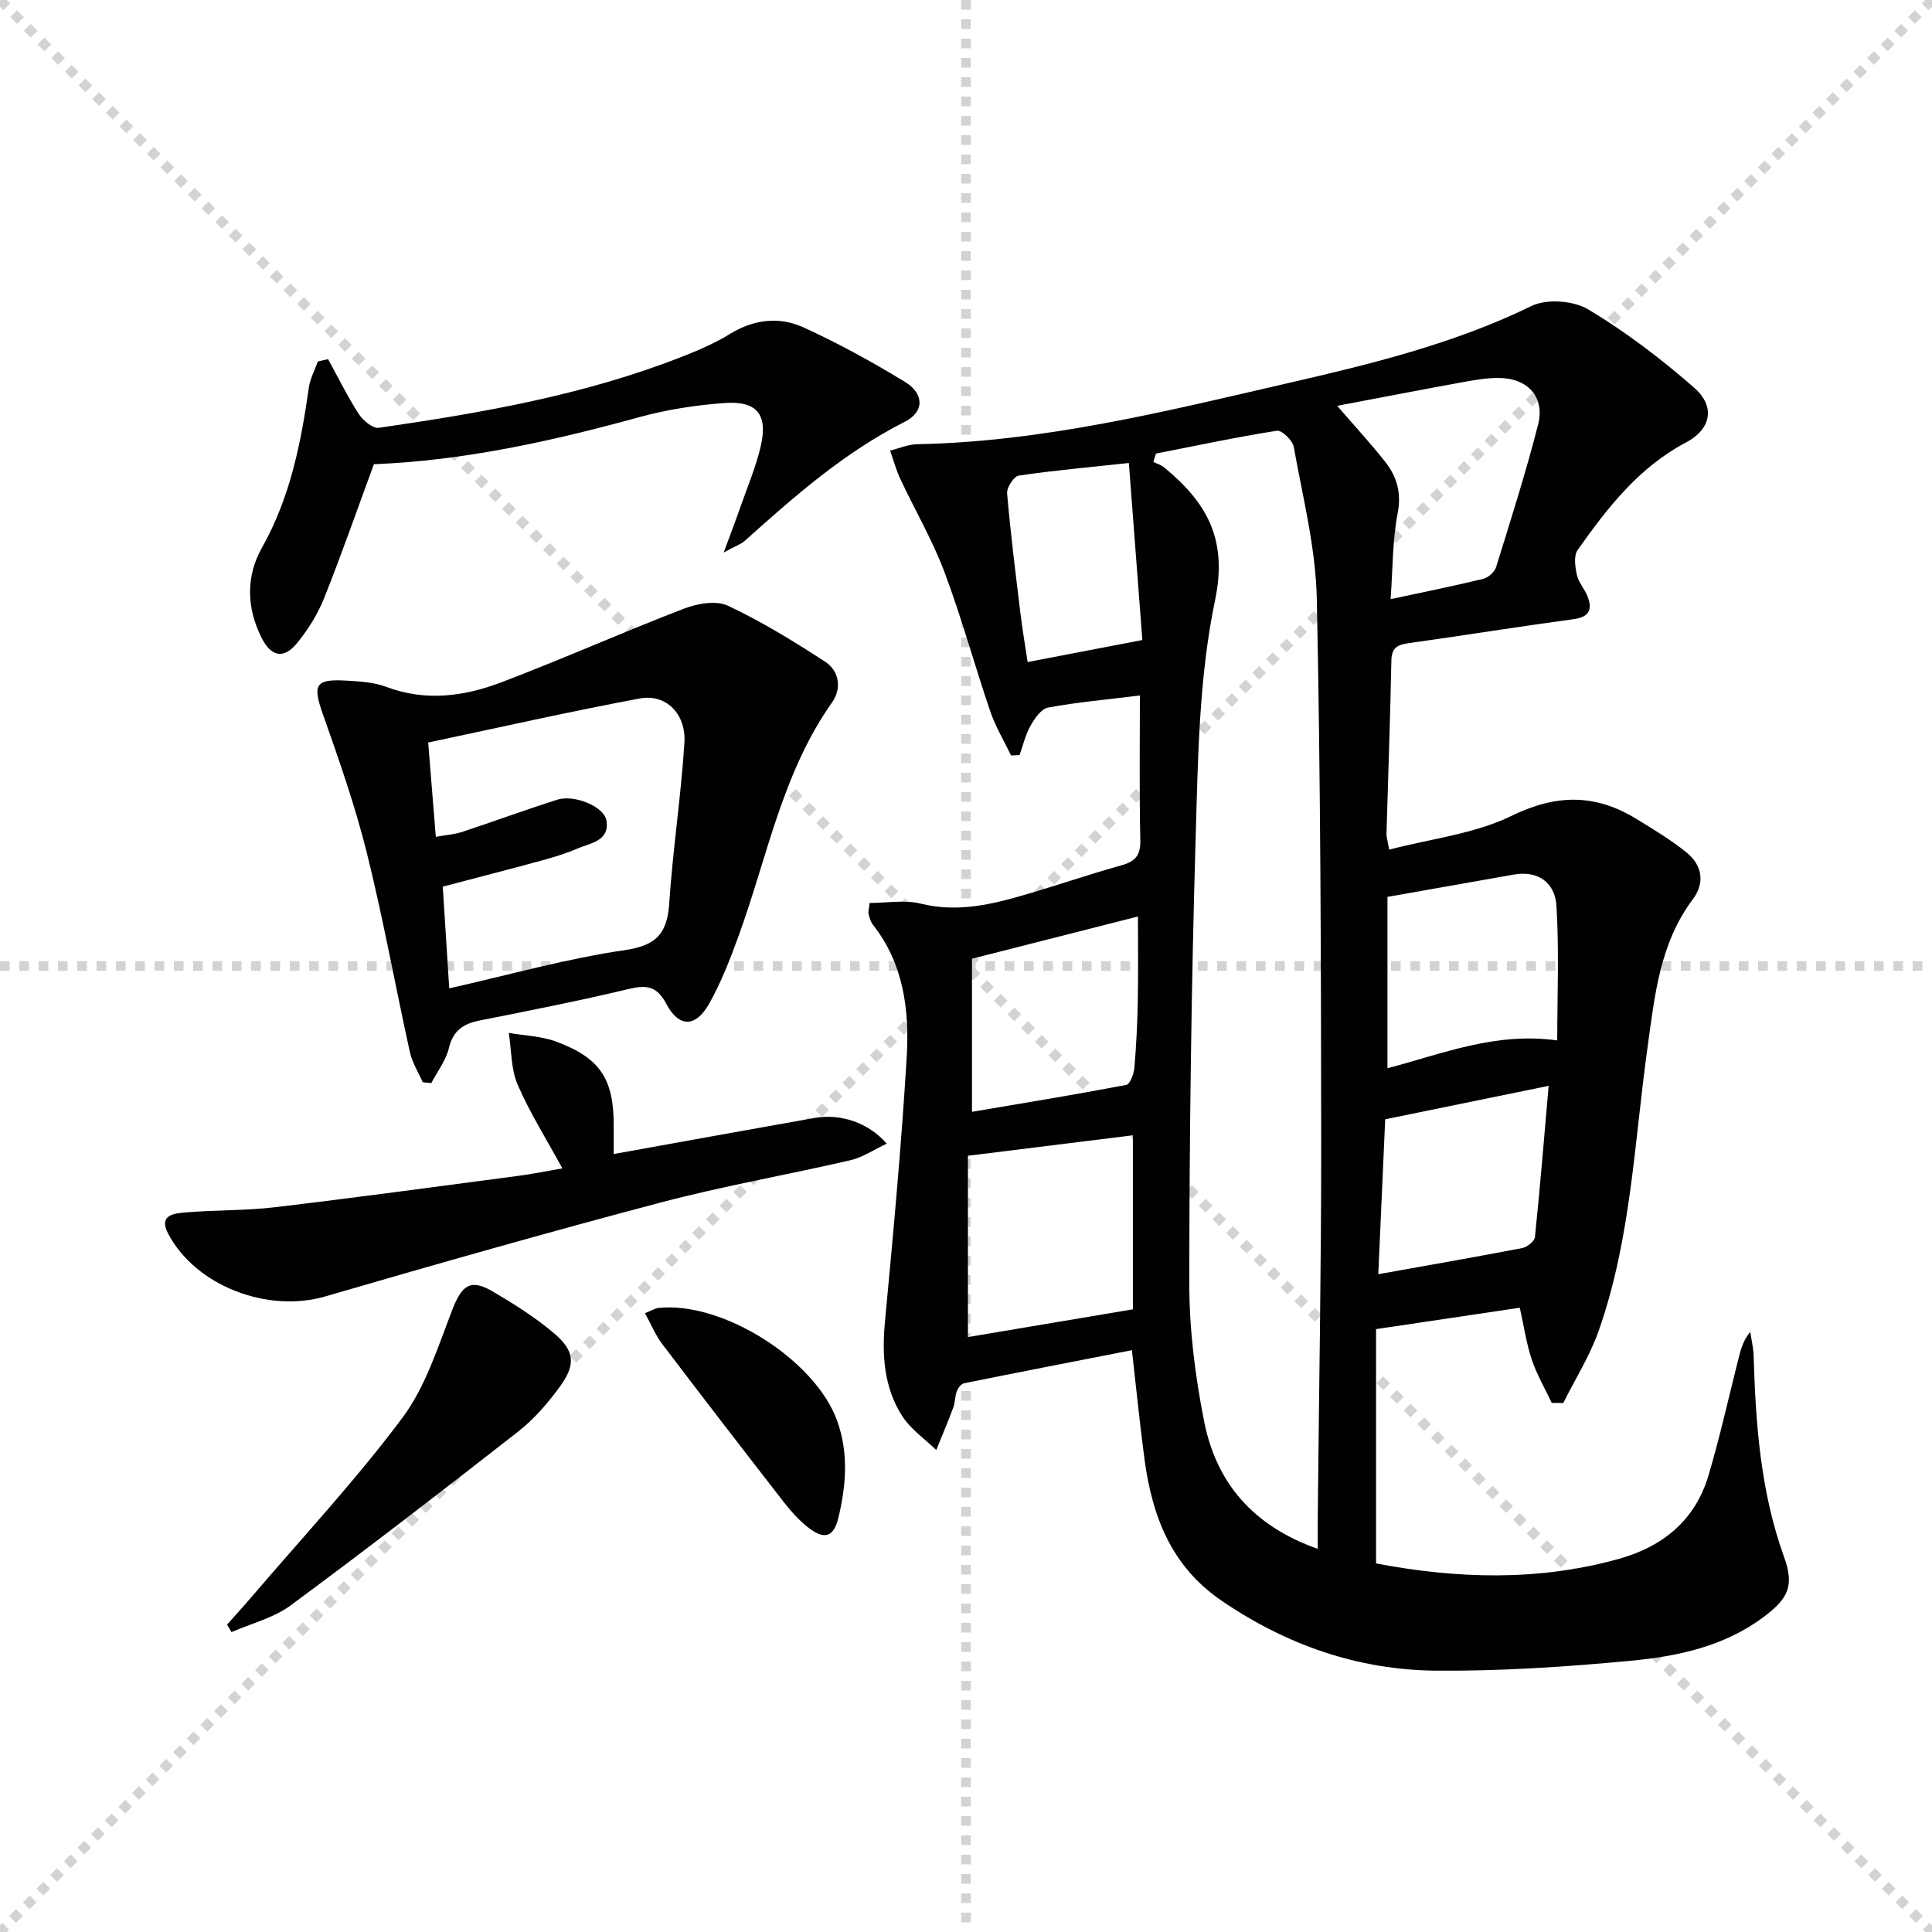<svg enable-background="new 0 0 400 400" viewBox="0 0 400 400" xmlns="http://www.w3.org/2000/svg"><g stroke="lightgray" stroke-dasharray="1,1" stroke-width="1" transform="scale(2, 2)"><line x1="0" y1="0" x2="200" y2="200"></line><line x1="200" y1="0" x2="0" y2="200"></line><line x1="100" y1="0" x2="100" y2="200"></line><line x1="0" y1="100" x2="200" y2="100"></line></g><g fill="#010102"><path d="m236 143.99c-6.86.85-12.98 1.39-19 2.5-1.43.26-2.8 2.28-3.66 3.8-1.05 1.85-1.53 4.02-2.25 6.04-.59.03-1.17.06-1.76.09-1.45-3.03-3.22-5.96-4.3-9.12-3.27-9.59-5.93-19.39-9.49-28.86-2.49-6.63-6.12-12.84-9.14-19.28-.88-1.87-1.42-3.91-2.11-5.87 1.86-.46 3.72-1.28 5.59-1.32 26.13-.51 51.32-6.77 76.55-12.59 17.28-3.98 34.53-8.16 50.68-16.04 3.14-1.53 8.69-1.1 11.74.73 7.76 4.65 15.07 10.23 21.9 16.19 4.47 3.89 3.53 8.6-1.68 11.35-9.8 5.17-16.29 13.56-22.45 22.28-.84 1.19-.5 3.51-.13 5.18.34 1.56 1.61 2.89 2.2 4.42 1.06 2.76.33 4.27-2.95 4.71-11.19 1.51-22.34 3.31-33.52 4.88-2.33.33-4.09.55-4.15 3.64-.23 11.98-.68 23.95-1.01 35.93-.02.63.2 1.26.55 3.26 8.68-2.28 17.68-3.25 25.33-6.99 9.28-4.54 17.37-4.58 25.84.62 3.54 2.17 7.13 4.32 10.35 6.91 3.26 2.63 3.95 6.26 1.34 9.75-6.83 9.1-7.87 19.88-9.36 30.6-2.75 19.7-3.43 39.79-10.14 58.78-1.83 5.18-4.84 9.94-7.31 14.9-.8-.01-1.59-.02-2.39-.03-1.4-2.97-3.09-5.85-4.13-8.95-1.1-3.26-1.59-6.74-2.48-10.75-9.81 1.46-19.42 2.89-29.76 4.43v48.51c16.54 3.15 33.46 3.76 50.3-.95 9.09-2.54 15.76-7.99 18.51-17.22 2.36-7.93 4.15-16.03 6.18-24.06.48-1.89.91-3.79 2.48-5.72.24 1.65.65 3.29.7 4.95.42 14.15 1.43 28.17 6.31 41.69 2.16 5.98.83 8.59-4.22 12.38-8.19 6.15-17.86 8.17-27.6 9.09-13.39 1.26-26.88 2.16-40.31 2.04-16.12-.15-30.9-5.32-44.33-14.48-10.42-7.1-14.36-17.46-15.95-29.19-.99-7.36-1.72-14.77-2.62-22.68-11.7 2.29-23.23 4.52-34.74 6.85-.6.12-1.26.98-1.51 1.64-.4 1.07-.34 2.32-.74 3.4-1.1 2.96-2.34 5.86-3.52 8.78-2.38-2.31-5.27-4.28-7.02-6.99-3.83-5.95-4.25-12.68-3.59-19.68 1.71-18.19 3.4-36.39 4.49-54.63.58-9.69-.59-19.33-6.99-27.45-.48-.61-.71-1.48-.91-2.26-.11-.45.08-.97.23-2.25 3.51 0 7.24-.69 10.59.14 6.98 1.73 13.55.43 20.12-1.43 7.18-2.03 14.24-4.5 21.43-6.51 2.87-.8 3.96-2.06 3.9-5.16-.22-9.78-.09-19.58-.09-30zm36.83 176.68c0-3.02-.02-5.01 0-6.99.25-25.8.73-51.59.71-77.39-.04-37.45-.12-74.9-.91-112.34-.22-10.51-2.91-20.99-4.77-31.43-.24-1.34-2.48-3.5-3.49-3.34-8.39 1.32-16.7 3.09-25.04 4.73-.18.57-.36 1.15-.54 1.72.76.38 1.62.63 2.25 1.15 8.67 7.16 13.2 14.7 10.53 27.47-3.34 15.95-3.54 32.66-4.02 49.07-.9 30.77-1.3 61.57-1.32 92.36-.01 9.56 1.22 19.25 3.08 28.64 2.52 12.69 10.11 21.63 23.52 26.35zm-38.28-85.62c-11.21 1.39-22.17 2.76-34.15 4.24v37.54c11.09-1.87 22.62-3.81 34.15-5.75 0-12.42 0-24.32 0-36.03zm52.71-49.36v35.48c11.46-3.01 22.34-7.54 35.15-5.76 0-9.47.41-18.72-.17-27.91-.29-4.61-3.65-7.34-8.81-6.43-8.76 1.54-17.52 3.1-26.17 4.62zm.65-61.64c6.97-1.5 13.1-2.73 19.18-4.21 1.05-.26 2.35-1.42 2.66-2.43 3.04-9.78 6.15-19.55 8.69-29.47 1.47-5.75-2.13-9.67-8.19-9.69-2.46-.01-4.95.42-7.39.87-8.52 1.55-17.03 3.2-26.01 4.9 3.75 4.34 7 7.86 9.95 11.61 2.41 3.07 3.39 6.38 2.57 10.63-1.08 5.6-1 11.44-1.46 17.79zm-86.67 74.44v31.7c10.87-1.84 21.43-3.57 31.94-5.57.78-.15 1.57-2.29 1.68-3.56.4-4.62.62-9.26.71-13.89.11-5.86.03-11.71.03-17.42-11.6 2.94-22.93 5.83-34.36 8.74zm84.12 65.32c10.29-1.84 20.05-3.54 29.78-5.41 1.03-.2 2.56-1.4 2.65-2.26 1.08-10.46 1.94-20.95 2.84-31.33-11.44 2.34-22.41 4.59-33.84 6.93-.47 10.56-.94 21.1-1.43 32.07zm-51.64-167.95c-8.33.9-15.6 1.54-22.81 2.61-1 .15-2.5 2.47-2.4 3.67.71 8.27 1.75 16.52 2.75 24.76.4 3.33.97 6.65 1.5 10.17 8.14-1.56 15.57-2.99 23.75-4.56-.93-12.26-1.83-24.13-2.79-36.65z"/><path d="m87.52 224.06c-.9-2.06-2.17-4.04-2.65-6.19-3.03-13.75-5.52-27.63-8.92-41.29-2.43-9.78-5.8-19.34-9.15-28.86-2.09-5.92-1.52-7.18 4.83-6.81 2.8.16 5.76.32 8.34 1.3 8.15 3.07 16.15 1.98 23.85-.95 12.68-4.82 25.09-10.36 37.75-15.23 2.77-1.07 6.68-1.77 9.12-.63 6.99 3.28 13.64 7.37 20.13 11.59 2.97 1.93 3.48 5.57 1.45 8.44-10.31 14.58-13.4 31.98-19.33 48.28-1.75 4.82-3.62 9.67-6.13 14.11-2.8 4.95-6.26 4.95-8.87 0-2.03-3.85-4.27-3.9-8-3.01-10.15 2.44-20.42 4.43-30.66 6.48-3.33.67-5.46 2.04-6.33 5.68-.61 2.57-2.4 4.87-3.66 7.28-.58-.07-1.18-.13-1.77-.19zm1.13-70.33c.58 7.15 1.06 13.2 1.58 19.53 2.22-.4 3.9-.51 5.45-1.02 6.59-2.18 13.11-4.58 19.72-6.68 3.49-1.11 9.7 1.42 10.16 4.34.68 4.26-3.34 4.63-6.03 5.79-2.42 1.05-4.98 1.81-7.53 2.51-6.67 1.82-13.38 3.54-20.33 5.37.46 7.22.91 14.28 1.34 21.06 12.42-2.8 24.25-6.15 36.32-7.91 6.63-.97 8.82-3.49 9.23-9.74.73-11.08 2.44-22.1 3.14-33.19.38-6.04-3.85-10.19-9.23-9.18-14.48 2.7-28.86 5.96-43.82 9.12z"/><path d="m67.93 74.37c2.09 3.8 4.01 7.72 6.36 11.36.87 1.34 2.91 3.02 4.16 2.84 21.35-3.09 42.59-6.78 62.79-14.73 3.39-1.33 6.79-2.79 9.87-4.69 4.96-3.05 10.23-3.66 15.26-1.36 7.21 3.29 14.21 7.14 20.99 11.27 4 2.44 4.05 6.2-.01 8.25-12.5 6.32-22.82 15.4-33.1 24.62-.81.73-1.94 1.1-4.42 2.47 1.49-4.05 2.52-6.72 3.46-9.42 1.47-4.22 3.25-8.38 4.24-12.71 1.47-6.46-.84-9.31-7.49-8.83-5.92.43-11.9 1.34-17.62 2.91-18.11 4.98-36.36 9.02-55.01 9.76-3.49 9.47-6.7 18.71-10.33 27.79-1.33 3.33-3.34 6.52-5.62 9.3-2.73 3.31-5.33 2.76-7.29-1.13-3.13-6.21-3.29-12.73.07-18.68 5.84-10.37 8.07-21.64 9.71-33.18.26-1.84 1.23-3.59 1.86-5.38.7-.16 1.41-.31 2.12-.46z"/><path d="m127.06 238.93c14.19-2.55 27.89-5.05 41.59-7.47 5.4-.95 11.14.96 14.94 5.32-2.64 1.24-4.96 2.84-7.51 3.43-13.08 3.03-26.33 5.33-39.3 8.76-23.25 6.14-46.38 12.73-69.47 19.45-11.88 3.46-26.74-2.13-32.48-12.97-2.11-3.98 1.32-4.23 3.62-4.43 6.12-.53 12.32-.35 18.41-1.07 16.81-1.99 33.59-4.28 50.37-6.49 2.94-.39 5.86-.98 9.2-1.56-3.26-5.99-6.71-11.45-9.25-17.31-1.4-3.24-1.28-7.14-1.84-10.74 3.28.57 6.73.66 9.8 1.8 9.25 3.43 12.02 7.86 11.92 17.81-.01 1.61 0 3.25 0 5.47z"/><path d="m47.01 336.36c1.73-1.95 3.48-3.86 5.17-5.84 10.47-12.26 21.51-24.1 31.14-36.99 4.81-6.45 7.36-14.7 10.33-22.37 1.95-5.04 3.74-6.48 8.3-3.81 4.42 2.59 8.82 5.36 12.72 8.66 4.4 3.72 4.59 6.56 1.11 11.27-2.45 3.32-5.25 6.57-8.48 9.1-15.58 12.18-31.24 24.26-47.14 36.01-3.52 2.6-8.12 3.72-12.23 5.52-.31-.52-.62-1.03-.92-1.55z"/><path d="m133.53 271.88c1.56-.62 2.14-1.01 2.76-1.08 13.28-1.45 32.5 10.75 37.03 23.35 2.4 6.7 1.87 13.42.26 20.08-1 4.16-3.01 4.64-6.47 1.85-1.79-1.45-3.38-3.21-4.8-5.04-8.46-10.89-16.89-21.82-25.23-32.81-1.34-1.77-2.21-3.91-3.55-6.35z"/></g></svg>